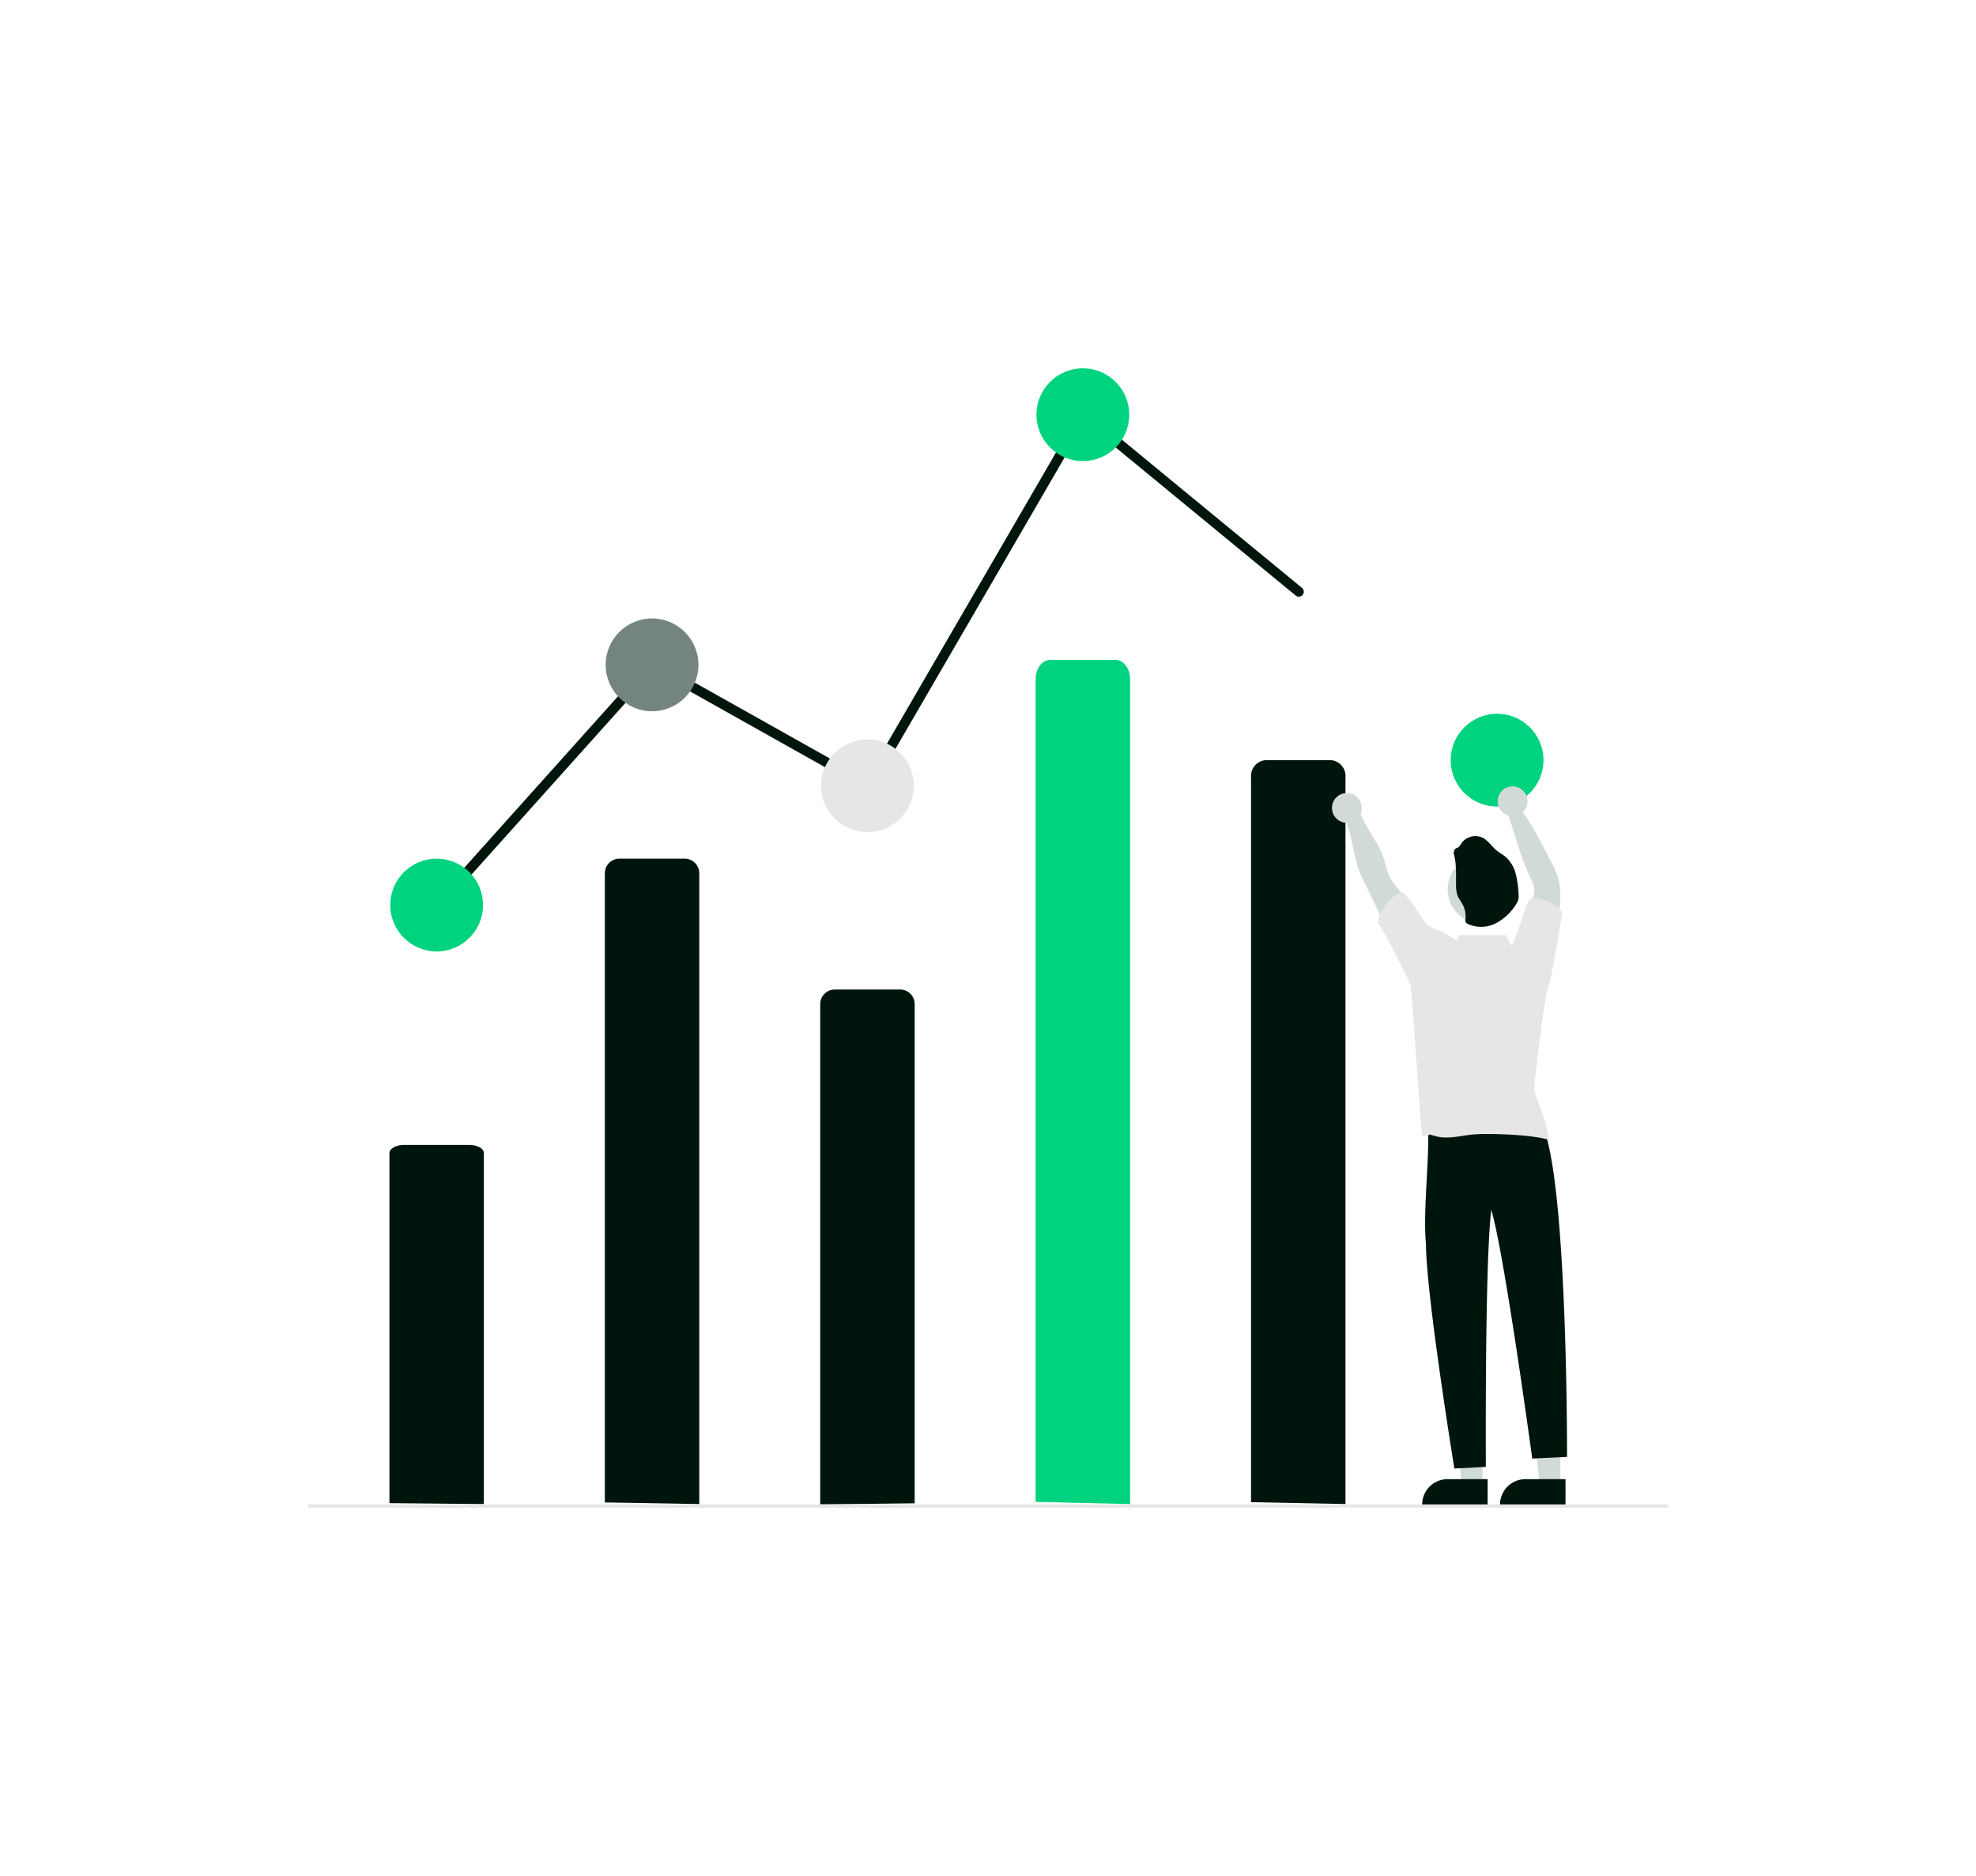 <svg xmlns="http://www.w3.org/2000/svg" xmlns:xlink="http://www.w3.org/1999/xlink" width="516" height="490" viewBox="0 0 516 490">
  <defs>
    <clipPath id="clip-stats">
      <rect width="516" height="490"/>
    </clipPath>
  </defs>
  <g id="stats" clip-path="url(#clip-stats)">
    <g id="undraw_visual_data_re_mxxo" transform="translate(80.348 96.201)">
      <path id="Tracé_1144" data-name="Tracé 1144" d="M745.73,647.729h-5.3l-2.523-20.46h7.829Z" transform="translate(-418.626 -355.861)" fill="#d2dad7"/>
      <path id="Tracé_1145" data-name="Tracé 1145" d="M926.11,783.526h-17.1v-.216a6.658,6.658,0,0,1,6.657-6.657h10.448Z" transform="translate(-597.654 -486.517)" fill="#00160d"/>
      <path id="Tracé_1146" data-name="Tracé 1146" d="M698.73,647.729h-5.3l-2.523-20.46h7.829Z" transform="translate(-391.962 -355.861)" fill="#d2dad7"/>
      <path id="Tracé_1147" data-name="Tracé 1147" d="M879.11,783.526h-17.1v-.216a6.658,6.658,0,0,1,6.657-6.657h10.448Z" transform="translate(-570.99 -486.517)" fill="#00160d"/>
      <path id="Path_1495" data-name="Path 1495" d="M368.748,570.233V405.9a3.816,3.816,0,0,1,3.816-3.816h17.03a3.816,3.816,0,0,1,3.816,3.816h0V570.661Z" transform="translate(-291.155 -274.015)" fill="#00160d"/>
      <path id="Path_1496" data-name="Path 1496" d="M498.748,615.566V484.9a3.816,3.816,0,0,1,3.816-3.816h17.03a3.816,3.816,0,0,1,3.816,3.816h0V615.284Z" transform="translate(-364.906 -318.833)" fill="#00160d"/>
      <path id="Tracé_1148" data-name="Tracé 1148" d="M266.046,260.882a1.3,1.3,0,0,1-.966-2.164L322.022,195.2l56.04,31.469,56.373-97.136,57.429,47.268a1.3,1.3,0,0,1-1.65,2l-55.069-45.325L379.023,230.19l-56.457-31.7-55.554,61.964A1.294,1.294,0,0,1,266.046,260.882Z" transform="translate(-232.153 -119.396)" fill="#00160d"/>
      <circle id="Ellipse_300" data-name="Ellipse 300" cx="12.115" cy="12.115" r="12.115" transform="translate(21.561 128.073)" fill="#00d37f"/>
      <circle id="Ellipse_301" data-name="Ellipse 301" cx="12.115" cy="12.115" r="12.115" transform="translate(77.81 65.335)" fill="#73857d"/>
      <circle id="Ellipse_302" data-name="Ellipse 302" cx="12.115" cy="12.115" r="12.115" transform="translate(134.058 96.92)" fill="#e6e6e6"/>
      <circle id="Ellipse_303" data-name="Ellipse 303" cx="12.115" cy="12.115" r="12.115" transform="translate(190.307)" fill="#00d37f"/>
      <circle id="Ellipse_304" data-name="Ellipse 304" cx="12.115" cy="12.115" r="12.115" transform="translate(298.477 90.229)" fill="#00d37f"/>
      <path id="Path_1507" data-name="Path 1507" d="M878.325,558.718c4.534.546,16.13-3.59,16.758,2.7,5.968,17.569,5.791,84.916,5.791,84.916l-9.086.433s-7.261-53.511-10.694-64.959c-1.723,13.915-1.421,67.123-1.421,67.123l-8.221.433s-7.374-45.309-7.416-58.608c-.9-9.741,1.3-24.176.361-33.593a36.007,36.007,0,0,0,13.928,1.553Z" transform="translate(-572.016 -361.998)" fill="#00160d"/>
      <path id="Path_1513" data-name="Path 1513" d="M758.748,536.44V347.033a4.139,4.139,0,0,1,3.816-4.4h17.03a4.139,4.139,0,0,1,3.816,4.4v189.9Z" transform="translate(-512.409 -240.29)" fill="#00160d"/>
      <path id="Path_1508" data-name="Path 1508" d="M836.264,400.778a56.533,56.533,0,0,0-6.624-10.458,16.586,16.586,0,0,1-1.471-2.008c-.93-1.614-1.207-3.509-1.8-5.274-1.644-4.95-5.746-8.926-6.745-14.045-.363-1.861-3.434,3.547-2.626,5.854,1.441,4.175,1.627,8.6,3.461,12.63s3.989,7.9,5.573,12.024a41.461,41.461,0,0,0,2.938,6.923,8.521,8.521,0,0,0,5.867,4.3,14.473,14.473,0,0,1,.705-4.621C836.087,404.4,837.047,402.392,836.264,400.778Z" transform="translate(-545.381 -255.027)" fill="#d2dad7"/>
      <path id="Path_1509" data-name="Path 1509" d="M918.114,405.878a23.907,23.907,0,0,1,1.406-8.991,9.318,9.318,0,0,0,.826-3.4,8.33,8.33,0,0,0-1.047-3.076,78.905,78.905,0,0,1-3.894-10.588l-2.163-6.771c-.705-.517,3.414-.7,4.292.519,2.873,3.989,5.049,8.571,7.325,12.928a21.889,21.889,0,0,1,1.48,3.241,17.822,17.822,0,0,1,.779,5.6,77.7,77.7,0,0,1-.952,10.588c-.307,2.2-.71,4.6-2.375,6.058A34.3,34.3,0,0,0,918.114,405.878Z" transform="translate(-600.011 -257.323)" fill="#d2dad7"/>
      <circle id="Ellipse_307" data-name="Ellipse 307" cx="8.978" cy="8.978" r="8.978" transform="translate(297.685 127.093)" fill="#d2dad7"/>
      <path id="Path_1512" data-name="Path 1512" d="M881.173,393.416a1.559,1.559,0,0,1,.329-1.611c.224-.177.522-.243.762-.411a3.289,3.289,0,0,0,.822-1.04,4.463,4.463,0,0,1,5.586-1.418c1.484.777,2.38,2.332,3.7,3.379.67.543,1.447.945,2.121,1.488a8.717,8.717,0,0,1,2.749,4.447A25.236,25.236,0,0,1,898,403.5a4.718,4.718,0,0,1-.062,1.595,4.463,4.463,0,0,1-.6,1.233,13.733,13.733,0,0,1-5.384,4.982,8.317,8.317,0,0,1-7.174.123,1.233,1.233,0,0,1-.551-.44,1.583,1.583,0,0,1-.086-.949,6.5,6.5,0,0,0-.715-3.637c-.411-.822-1.028-1.529-1.356-2.38a8.291,8.291,0,0,1-.387-2.951C881.645,398.484,881.821,395.907,881.173,393.416Z" transform="translate(-581.808 -266.302)" fill="#00160d"/>
      <path id="Path_1514" data-name="Path 1514" d="M238.747,668.467V577.024c0-1.173,1.709-2.124,3.816-2.124h17.03c2.108,0,3.816.952,3.816,2.124v91.682Z" transform="translate(-217.402 -372.059)" fill="#00160d"/>
      <path id="Path_944" data-name="Path 944" d="M544.289,792.766H189.849a.433.433,0,1,1,0-.865H544.287a.433.433,0,0,1,0,.865Z" transform="translate(-189.416 -495.168)" fill="#e6e6e6"/>
      <path id="Path_1515" data-name="Path 1515" d="M628.747,502.033V287.09c0-2.757,1.709-4.991,3.816-4.991h17.03c2.108,0,3.816,2.235,3.816,4.991v215.5Z" transform="translate(-438.657 -205.947)" fill="#00d37f"/>
      <circle id="Ellipse_68" data-name="Ellipse 68" cx="3.894" cy="3.894" r="3.894" transform="translate(267.475 110.925)" fill="#d2dad7"/>
      <circle id="Ellipse_69" data-name="Ellipse 69" cx="3.894" cy="3.894" r="3.894" transform="translate(310.743 109.194)" fill="#d2dad7"/>
      <path id="Tracé_1149" data-name="Tracé 1149" d="M880.031,446.75c.38-.348,3.478-18.464,3.46-18.872-.048-2.232-6.858-4.781-8.221-3.894-1.286.837-3.525,10.438-4.966,12.187L868.78,433.5H856.665l-.734,1.364c-1.59-.958-3.02-1.841-3.53-2.133a2.293,2.293,0,0,0-.567-.279,8.788,8.788,0,0,1-3.461-1.627c-1-.766-5.614-8.787-6.851-8.575-1.4.234-6.112,4.31-6.058,8.221.593-.013,8.313,15.424,8.422,16,.593,2.432,2.55,37.894,3.182,39.547,2.91-.281.613-.783,3.429,0,3.033.844,6.235-.069,9.363-.407a35.973,35.973,0,0,1,3.92-.173c4.759.022,11.553.286,16.161,1.467.026-3.02-2.626-9.554-3.609-12.4a8.33,8.33,0,0,1,.013-2.57C876.47,470.889,879,447.9,880.031,446.75Z" transform="translate(-555.931 -285.457)" fill="#e6e6e6"/>
    </g>
  </g>
</svg>
